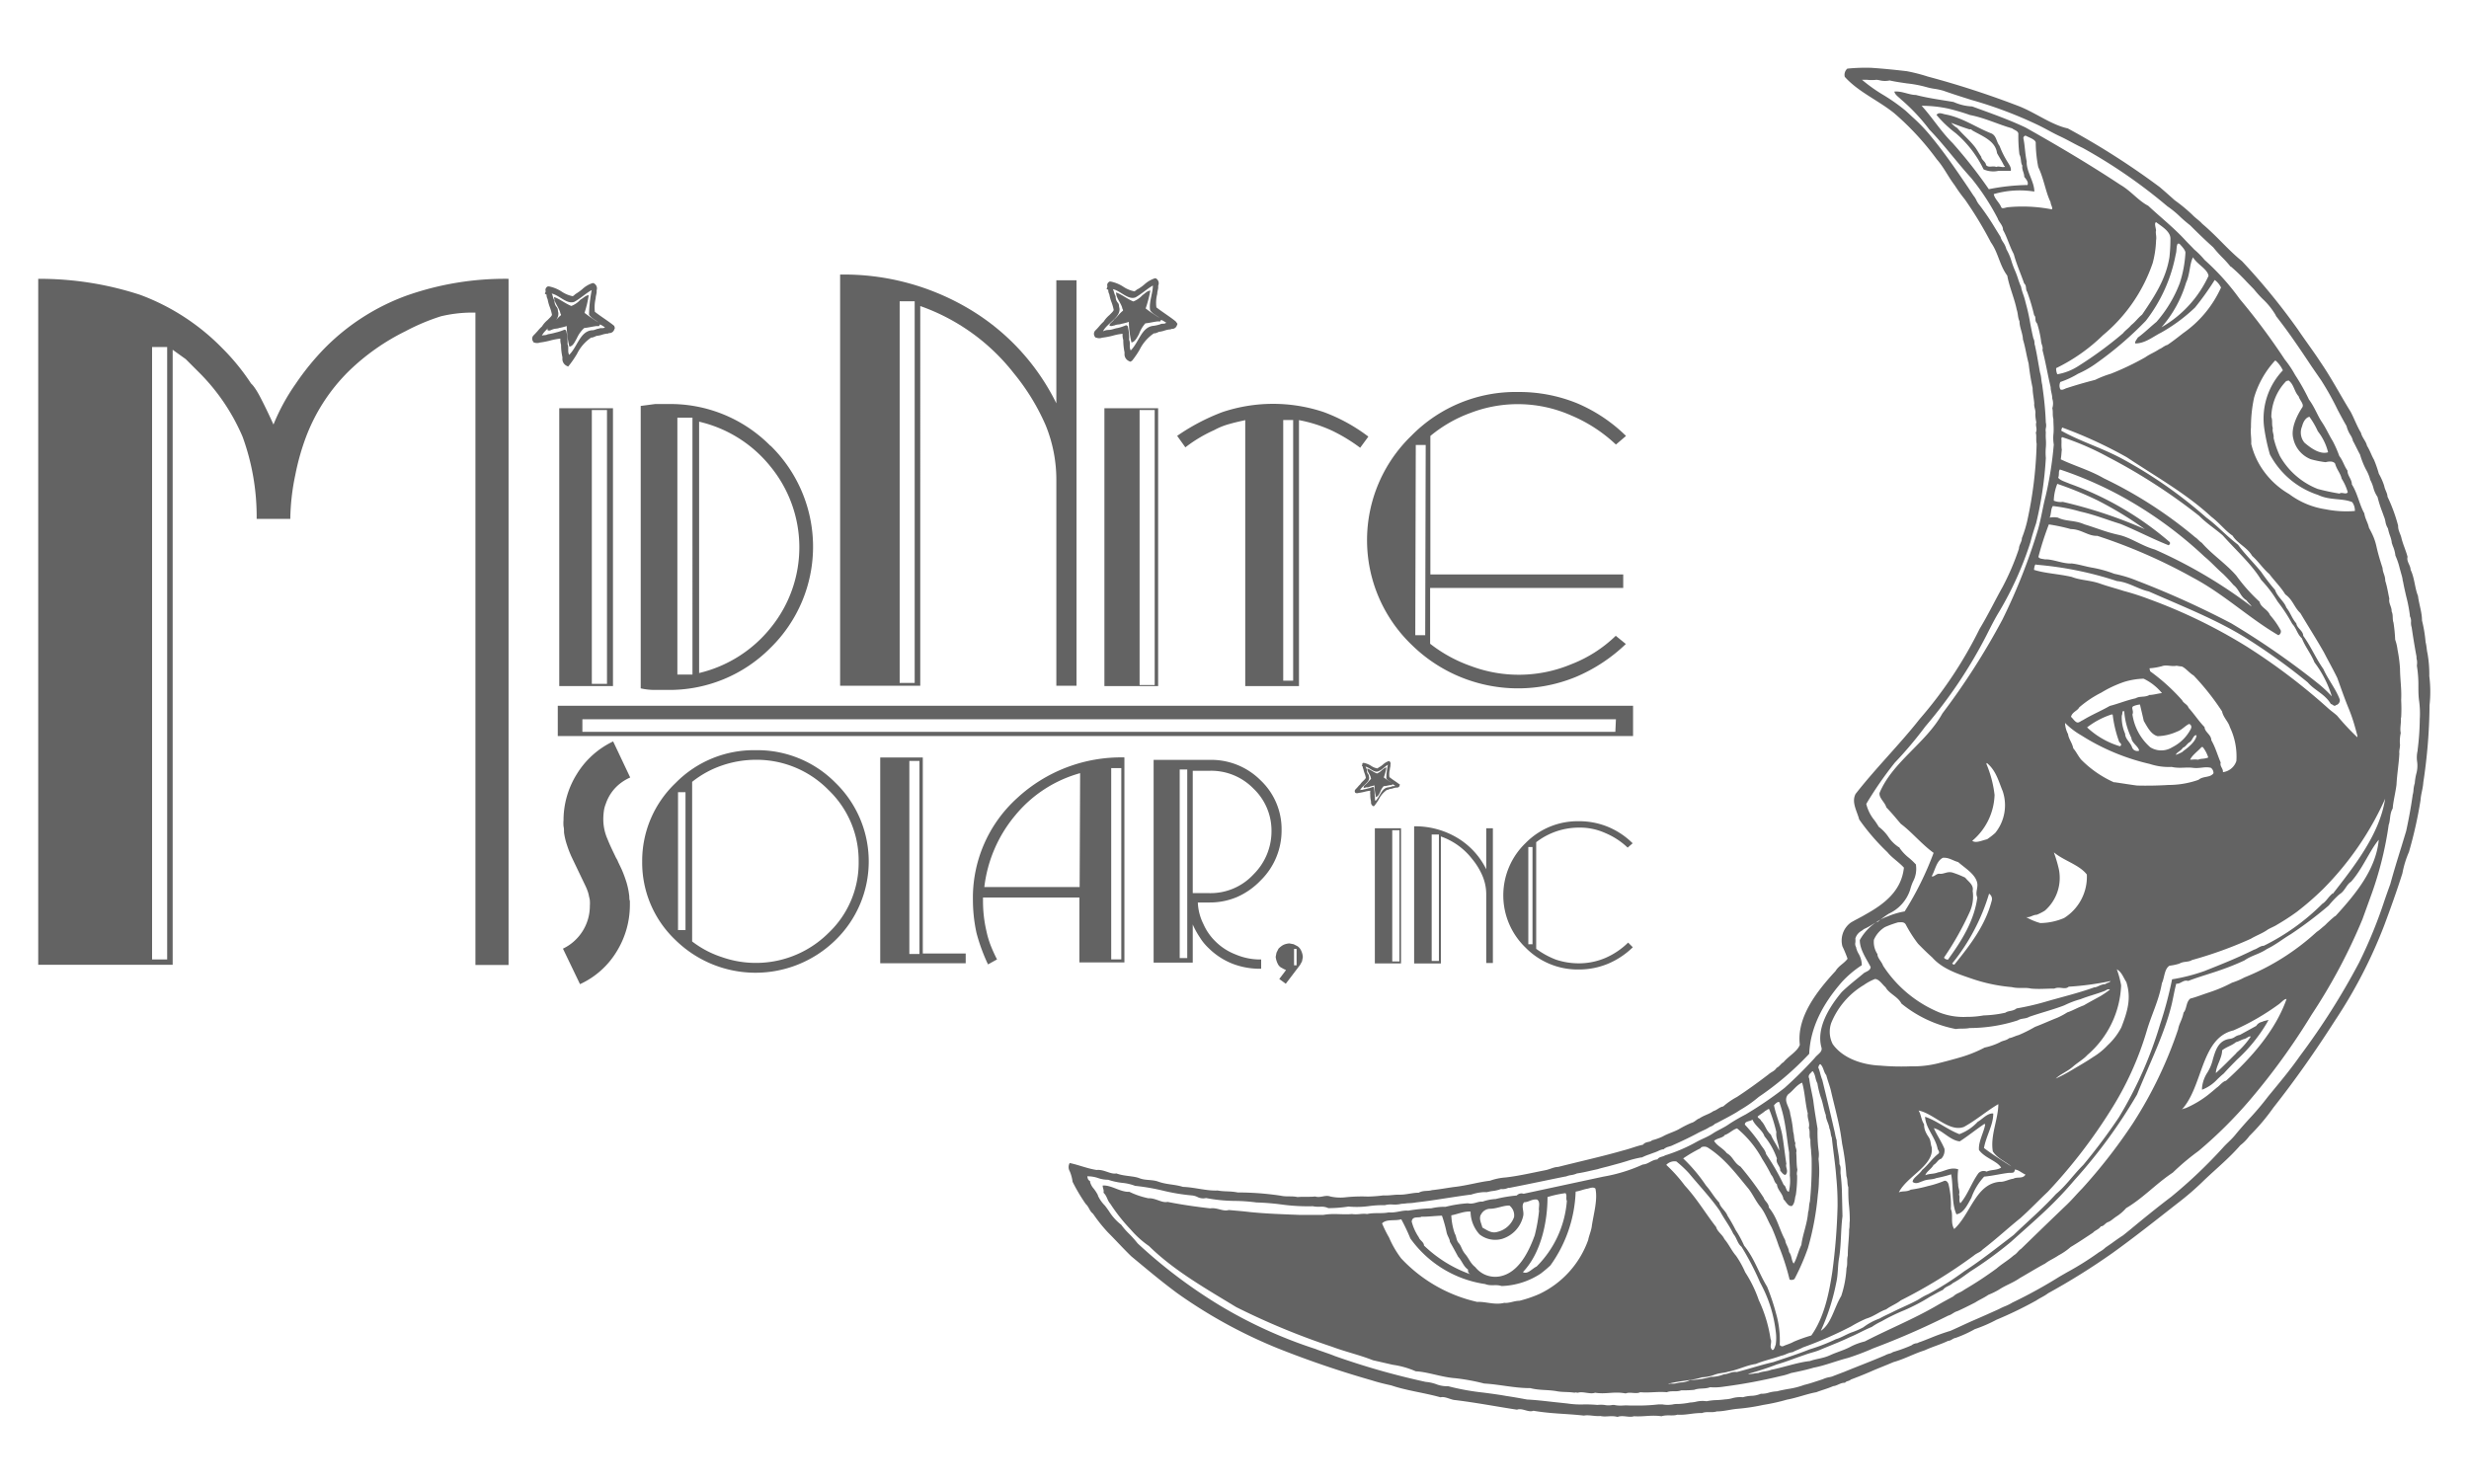 <?xml version="1.0" encoding="UTF-8"?> <svg xmlns="http://www.w3.org/2000/svg" viewBox="0 0 301 181"> <defs> <style>.cls-1{fill:none;stroke:#ce1b22;stroke-miterlimit:10;stroke-opacity:0;}.cls-2,.cls-3{fill:#636363;}.cls-3{fill-rule:evenodd;}</style> </defs> <title>Asset 23</title> <g id="Layer_2" data-name="Layer 2"> <g id="Layer_1-2" data-name="Layer 1"> <rect class="cls-1" x="0.5" y="0.5" width="300" height="180"></rect> </g> <g id="Layer_2-2" data-name="Layer 2"> <rect class="cls-1" x="0.5" y="0.5" width="300" height="180"></rect> <path class="cls-2" d="M73.86,98a3.68,3.68,0,0,0-.24.89,7.59,7.59,0,0,0-.07,1,6,6,0,0,0,.51,2.43c.31.78.68,1.53,1.06,2.32a2,2,0,0,1,.24.48c.07.13.13.27.2.41s.14.3.21.44a15.57,15.57,0,0,1,.61,1.64,9.41,9.41,0,0,1,.34,1.71c0,.17,0,.37.07.54v.58a10.8,10.8,0,0,1-1.6,5.57,10.17,10.17,0,0,1-4.48,4l-2.08-4.33a5.77,5.77,0,0,0,3.28-5.23,4.16,4.16,0,0,0,0-.61c0-.17-.07-.38-.11-.58a3.58,3.58,0,0,0-.17-.62,6,6,0,0,0-.24-.58l-1.7-3.55a13.22,13.22,0,0,1-.58-1.5,8.14,8.14,0,0,1-.35-1.5c0-.24,0-.51-.06-.75a4.71,4.71,0,0,1,0-.75,10.63,10.63,0,0,1,1.61-5.6,10.41,10.41,0,0,1,4.44-4l2.08,4.4A5.56,5.56,0,0,0,75,96.09,5.29,5.29,0,0,0,73.86,98Z"></path> <path class="cls-3" d="M68,86.06v3.69H199.09V86.06Zm128.93,3.18H71V87.71h126Z"></path> <path class="cls-2" d="M74.88,39.74c-.37-.31-.79-.6-1.24-.91s-.76-.53-1.12-.81a4.71,4.71,0,0,1,.1-1.64c0-.24.09-.49.12-.74v-.07l0,0a.74.74,0,0,1,0-.18.7.7,0,0,0-.27-.8l-.1-.07-.12,0a3.26,3.26,0,0,0-1.27.75,6.71,6.71,0,0,1-.73.53A1.1,1.1,0,0,0,70,36l-.17.12a3.7,3.7,0,0,1-1.34-.55,4.4,4.4,0,0,0-1.58-.65l-.12,0-.1.06a.46.46,0,0,0-.17.51s0,.07,0,.08l-.1.24.21.13a.36.36,0,0,1,0,.11,1.21,1.21,0,0,0,.13.43,5.38,5.38,0,0,0,.28,1,5.33,5.33,0,0,1,.25.89c0,.13-.22.34-.38.5l-.16.16a3.19,3.19,0,0,0-.68.78,4.51,4.51,0,0,0-.52.55c-.15.16-.3.34-.5.53a.58.58,0,0,0,0,.82l0,.06.08,0a1,1,0,0,0,.69,0,9.8,9.8,0,0,0,1.31-.26,8.41,8.41,0,0,1,1.18-.22,1,1,0,0,1,0,.18,2,2,0,0,0,.09.57,6.86,6.86,0,0,0,.16,1.49v0a1.2,1.2,0,0,1,0,.23.94.94,0,0,0,.48.83l.22.11.16-.19a12.82,12.82,0,0,0,.92-1.35,5.1,5.1,0,0,1,1.74-2l.13,0a3.25,3.25,0,0,0,.5-.2,3.11,3.11,0,0,0,.71-.15,3,3,0,0,1,.6-.13h.11l.07-.06h.07a.63.63,0,0,0,.61-.42l.08-.2ZM73,40.08c-.26,0-.54.21-.81.19-1.48.12-1.78,2-2.8,3-.24-.43,0-.9-.2-1.28a5.67,5.67,0,0,0-.14-1.56c0-.12-.13-.25-.26-.22a6.16,6.16,0,0,1-1,.33,8.82,8.82,0,0,1-1,.22c-.27.16-.5.07-.73.17.48-1,2.19-1.7,2-2.84-.08-.22,0-.41-.19-.64s-.28-.48-.27-.79c-.19-.28-.18-.6-.34-.86.91.18,1.87,1.37,2.77,1,.74-.41,1.43-1.06,2.11-1.43a16.88,16.88,0,0,0-.33,3c.27.44.76.62,1.13.94-.56-.36-1.17-.76-1.68-1.16A12.59,12.59,0,0,0,71.77,36c-.36,0-.68.38-1,.53a2.85,2.85,0,0,1-1.12.78c-.74-.29-1.43-.87-2.1-1.09,0,.72.64,1.3.77,2,.07.11.12.21,0,.27-.4.33-.63.72-1,1-.17.28-.61.49-.58.75.22.16.43,0,.58-.05.34-.15.58-.08.86-.2a6.7,6.7,0,0,0,.91-.23,11.33,11.33,0,0,0,.32,2.5c.45,0,.71-.67.91-1A3.82,3.82,0,0,1,71.22,40c.56-.06,1-.18,1.51-.24.13,0,.27,0,.3,0a.22.22,0,0,0,.06-.18c.22,0,.44.22.66.32C73.58,40.11,73.23,39.93,73,40.08Z"></path> <path class="cls-2" d="M143.34,39.2c-.37-.31-.8-.6-1.24-.91s-.77-.53-1.12-.81a4.21,4.21,0,0,1,.1-1.63c0-.25.09-.5.12-.75V35s0-.11,0-.17A.69.69,0,0,0,141,34l-.1-.06-.12,0a3.53,3.53,0,0,0-1.28.76,5.67,5.67,0,0,1-.72.52,1.1,1.1,0,0,0-.3.19l-.17.12a3.7,3.7,0,0,1-1.34-.55,4.4,4.4,0,0,0-1.58-.65l-.12,0-.1.07a.45.45,0,0,0-.17.5s0,.07,0,.08l-.1.25.21.12a.43.43,0,0,1,0,.11,1.16,1.16,0,0,0,.13.43,5.38,5.38,0,0,0,.28,1,5.61,5.61,0,0,1,.25.89c0,.13-.22.34-.38.5l-.16.16a3.39,3.39,0,0,0-.68.78,5.49,5.49,0,0,0-.53.55,5.68,5.68,0,0,1-.49.53.59.59,0,0,0,0,.82l.06.06.08,0a1,1,0,0,0,.69,0,9.83,9.83,0,0,0,1.31-.25,7.22,7.22,0,0,1,1.18-.23,1.09,1.09,0,0,1,0,.18,2,2,0,0,0,.09.57,7.53,7.53,0,0,0,.15,1.49l0,0a1.37,1.37,0,0,1,0,.23.92.92,0,0,0,.48.83l.22.11L138,44a10.75,10.75,0,0,0,.93-1.35,5.17,5.17,0,0,1,1.74-2l.13,0a3.15,3.15,0,0,0,.5-.19,3.06,3.06,0,0,0,.7-.16,3.11,3.11,0,0,1,.6-.13h.12l.06-.06h.08a.62.62,0,0,0,.61-.41l.08-.21Zm-1.88.34a4.64,4.64,0,0,1-.82.19c-1.47.12-1.78,2-2.79,3-.24-.43,0-.9-.2-1.28a5.71,5.71,0,0,0-.14-1.56c0-.12-.13-.25-.26-.22a5.57,5.57,0,0,1-1,.33c-.38.05-.69.22-1.05.23s-.49.06-.73.17c.49-1,2.2-1.71,2-2.85-.08-.22,0-.41-.19-.63s-.28-.49-.27-.8c-.19-.28-.18-.59-.34-.86.91.18,1.87,1.37,2.77,1,.74-.42,1.43-1.06,2.11-1.44,0,.94-.49,2-.34,3,.27.44.76.62,1.14.94-.56-.36-1.18-.75-1.68-1.15a15.19,15.19,0,0,0,.57-2.17c-.37,0-.68.38-.95.54a3,3,0,0,1-1.12.78c-.75-.3-1.43-.87-2.11-1.1,0,.73.65,1.3.78,2,.07.11.12.21,0,.28-.4.32-.63.71-1,1-.16.29-.6.49-.58.75.22.16.44,0,.59,0,.34-.16.58-.09.86-.2a7.07,7.07,0,0,0,.91-.24,11.5,11.5,0,0,0,.32,2.51c.45-.06.71-.68.91-1a4,4,0,0,1,.78-1.33c.56-.06,1-.18,1.51-.24.14,0,.27,0,.31,0a.2.2,0,0,0,.06-.17c.22,0,.44.22.66.31C142,39.57,141.69,39.4,141.46,39.54Z"></path> <path class="cls-2" d="M170.71,95.72c-.21-.17-.44-.33-.69-.5s-.43-.3-.63-.46a2.31,2.31,0,0,1,.05-.93c0-.14.05-.28.07-.42v-.06a.44.44,0,0,1,0-.1.39.39,0,0,0-.14-.44l0,0h-.07a2,2,0,0,0-.7.42,2.82,2.82,0,0,1-.4.29,1.08,1.08,0,0,0-.18.11.3.3,0,0,1-.1.07,1.88,1.88,0,0,1-.76-.31,2.64,2.64,0,0,0-.88-.36h-.06l-.05,0a.23.23,0,0,0-.09.26.2.2,0,0,0,0,0l-.06.12.12.07s0,0,0,.07a.59.59,0,0,0,.07.24,3.82,3.82,0,0,0,.16.54,3.12,3.12,0,0,1,.14.5c0,.07-.12.2-.22.3a.76.76,0,0,0-.09.09,2.1,2.1,0,0,0-.38.43,2.81,2.81,0,0,0-.29.31l-.28.3a.3.3,0,0,0,0,.43l0,0,0,0a.55.55,0,0,0,.38,0,6.77,6.77,0,0,0,.73-.14,4.39,4.39,0,0,1,.69-.13s0,.08,0,.12a.93.93,0,0,0,0,.32,3.27,3.27,0,0,0,.09.86.59.59,0,0,1,0,.13.52.52,0,0,0,.26.45l.11,0,.08-.09a6.59,6.59,0,0,0,.51-.75,3,3,0,0,1,1-1.15l.09,0,.27-.11a1.42,1.42,0,0,0,.4-.08,1.65,1.65,0,0,1,.34-.08h.05l0,0h.05a.34.34,0,0,0,.33-.22l0-.11Zm-1,.18a2.21,2.21,0,0,1-.46.11c-.82.07-1,1.13-1.56,1.66-.14-.24,0-.5-.11-.71a3.61,3.61,0,0,0-.08-.88c0-.07-.07-.14-.15-.12a3,3,0,0,1-.56.18,4.35,4.35,0,0,1-.58.13c-.15.09-.28,0-.41.09.27-.56,1.23-1,1.11-1.59-.05-.12,0-.23-.11-.36s-.15-.27-.15-.44-.1-.33-.19-.49c.51.11,1.05.78,1.56.58s.8-.59,1.18-.8a8.19,8.19,0,0,0-.19,1.66c.15.25.42.35.63.53-.31-.2-.65-.43-.94-.65a6.81,6.81,0,0,0,.32-1.21c-.2,0-.38.21-.53.3a1.65,1.65,0,0,1-.63.43c-.41-.16-.8-.48-1.18-.61,0,.41.37.73.44,1.14,0,.07.06.12,0,.16-.22.18-.35.4-.55.58s-.34.27-.33.42.25,0,.33,0,.32,0,.48-.11a4.71,4.71,0,0,0,.51-.13,7.05,7.05,0,0,0,.18,1.4c.26,0,.4-.37.51-.56a2.07,2.07,0,0,1,.44-.75c.32,0,.57-.1.85-.13.07,0,.15,0,.17,0a.1.1,0,0,0,0-.1c.13,0,.25.12.37.18C170,95.92,169.8,95.82,169.67,95.9Z"></path> <path class="cls-2" d="M49.5,36.07a27,27,0,0,0-9.9,6.37,31.29,31.29,0,0,0-3.53,4.33,24.85,24.85,0,0,0-2.73,5c-.45-1-1-2.16-1.59-3.3s-1-1.59-1.14-1.7a26.63,26.63,0,0,0-3.53-4.33,27.22,27.22,0,0,0-10-6.49A39.47,39.47,0,0,0,4.66,34v83.65H21.05v-75l1.59,1.14,1.48,1.48a24.83,24.83,0,0,1,5.46,8,28.49,28.49,0,0,1,1.71,10h4.1A27.65,27.65,0,0,1,36,57.92a29,29,0,0,1,1.36-4.78,22.39,22.39,0,0,1,5.13-7.85,27,27,0,0,1,6.94-4.9,25.81,25.81,0,0,1,4.32-1.82,16.53,16.53,0,0,1,4.21-.45v79.55H62V34A36,36,0,0,0,49.5,36.07ZM20.38,117H18.54V42.32h1.84Z"></path> <path class="cls-2" d="M68.18,49.78V83.66h6.55V49.78ZM74,83.39H72.15V50H74Z"></path> <path class="cls-2" d="M93.93,54.37a17.14,17.14,0,0,0-12.54-5.1H79.85l-1.74.23V83.94a7.6,7.6,0,0,0,1.74.19h1.54A17.33,17.33,0,0,0,93.93,79a17.24,17.24,0,0,0,0-24.66ZM84.42,82.26H82.58V50.93h1.84Zm.81-.19V51.42a15.68,15.68,0,0,1,8.7,5.47A15.54,15.54,0,0,1,94,76.5,15.87,15.87,0,0,1,85.23,82.07Z"></path> <path class="cls-2" d="M128.78,34.18v15a27.48,27.48,0,0,0-10.45-11.4,29.85,29.85,0,0,0-15.91-4.3V83.62h9.77V37.32a25,25,0,0,1,11.4,8.19,26.71,26.71,0,0,1,3.89,6.35,17.59,17.59,0,0,1,1.3,6.83V83.62h2.46V34.18Zm-17.27,49.1h-1.83V36.74h1.83Z"></path> <path class="cls-2" d="M134.64,49.78V83.66h6.55V49.78Zm6.13,33.75h-1.84V50h1.84Z"></path> <path class="cls-2" d="M161.38,50.25a19.47,19.47,0,0,0-12.35,0,25.34,25.34,0,0,0-5.52,2.9l1,1.4a17.14,17.14,0,0,1,3.51-2.1,8.41,8.41,0,0,1,1.87-.75c.65-.19,1.31-.33,1.92-.47V83.66h6.55V51.23a17.19,17.19,0,0,1,4,1.27,20.62,20.62,0,0,1,3.46,2.1l1-1.36A21.07,21.07,0,0,0,161.38,50.25ZM157.65,83h-1.21V51.22h1.21Z"></path> <path class="cls-2" d="M191.55,81a16.59,16.59,0,0,1-12.2.23,17.4,17.4,0,0,1-5-2.73V71.69h23.54V70.05H174.38V53.16a16.46,16.46,0,0,1,4.92-2.82,16.09,16.09,0,0,1,12.25.32A18.23,18.23,0,0,1,197,54.21l1.23-1.05a19.14,19.14,0,0,0-6-4,18.69,18.69,0,0,0-7.15-1.36,17.79,17.79,0,0,0-13,5.32,17.69,17.69,0,0,0,0,25.49,18.49,18.49,0,0,0,20.07,3.92,20.06,20.06,0,0,0,6.06-4l-1.23-1A16.15,16.15,0,0,1,191.55,81Zm-17.8-3.54h-1.21l.06-23.2h1.21Z"></path> <path class="cls-2" d="M148.21,114.83a6.74,6.74,0,0,1-1.5-2.15,6.45,6.45,0,0,1-.68-2.63h1.43a8.46,8.46,0,0,0,3.38-.68,9,9,0,0,0,2.84-2,8.52,8.52,0,0,0,2.56-6.14,8.2,8.2,0,0,0-2.56-6.08,8.5,8.5,0,0,0-6.18-2.49h-6.86v24.72h4.77v-4.65a10,10,0,0,0,.86,1.57,6.31,6.31,0,0,0,1.06,1.3,8.65,8.65,0,0,0,2.83,1.88,9.26,9.26,0,0,0,3.59.65V117a7.64,7.64,0,0,1-3.11-.61A7.07,7.07,0,0,1,148.21,114.83Zm-3.47,2h-.92v-23h.92Zm.67-22.84h2.09a7.18,7.18,0,0,1,5.29,2.15,7.07,7.07,0,0,1,2.22,5.19,7.39,7.39,0,0,1-2.19,5.29,7.12,7.12,0,0,1-5.36,2.29h-2.05Z"></path> <path class="cls-2" d="M92.12,91.48a13.37,13.37,0,0,0-9.76,4,13.11,13.11,0,0,0-4.07,9.6,13,13,0,0,0,4.07,9.56,13.93,13.93,0,0,0,19.49,0,13.37,13.37,0,0,0,0-19.19A13.36,13.36,0,0,0,92.12,91.48Zm-8.55,21.94h-.91V96.6h.91Zm17.43.35a12.54,12.54,0,0,1-13,2.94,12,12,0,0,1-3.62-1.91V95.34a12,12,0,0,1,3.65-2,12.78,12.78,0,0,1,4.13-.69A12.26,12.26,0,0,1,101,96.33a11.91,11.91,0,0,1,3.68,8.74A11.76,11.76,0,0,1,101,113.77Z"></path> <path class="cls-2" d="M124,97.32a16.39,16.39,0,0,0-5.39,12.46,19,19,0,0,0,.44,4,22.44,22.44,0,0,0,1.4,3.82l1.1-.61a18.12,18.12,0,0,1-.79-1.74,11.72,11.72,0,0,1-.51-1.74,16.18,16.18,0,0,1-.41-3.69v-.21l0-.17h11.75v7.92h5.49v-25A18.66,18.66,0,0,0,124,97.32Zm7.62,10.85H120a16.64,16.64,0,0,1,3.79-8.77,15.63,15.63,0,0,1,7.89-5.12Zm5.08,8.82h-1.23V93.66h1.23Z"></path> <path class="cls-2" d="M112.5,116.27V92.37h-5.19v25.09h10.42v-1.19Zm-.41.06h-1.23V92.79h1.23Z"></path> <path class="cls-2" d="M167.61,101v16.48h3.19V101Zm3,16.24h-.88v-16h.88Z"></path> <path class="cls-2" d="M181.19,101v5a9.2,9.2,0,0,0-3.49-3.81,10,10,0,0,0-5.3-1.43v16.73h3.26V102a8.29,8.29,0,0,1,3.8,2.73,8.43,8.43,0,0,1,1.29,2.12,5.78,5.78,0,0,1,.44,2.27v8.31H182V101Zm-5.77,16.18h-.88V101.76h.88Z"></path> <path class="cls-2" d="M195.72,116.81a8.24,8.24,0,0,1-3.25.66,8.85,8.85,0,0,1-2.78-.45,10.14,10.14,0,0,1-2.41-1.32v-13a8.52,8.52,0,0,1,5.19-1.78,7.49,7.49,0,0,1,3.23.66,9,9,0,0,1,2.73,1.78l.61-.53a9.39,9.39,0,0,0-3-2,9.27,9.27,0,0,0-3.57-.69,8.89,8.89,0,0,0-6.49,2.67,8.84,8.84,0,0,0,0,12.74,8.89,8.89,0,0,0,6.49,2.67,9.23,9.23,0,0,0,3.59-.71,9.79,9.79,0,0,0,3-2l-.57-.57A9.18,9.18,0,0,1,195.72,116.81Zm-8.89-1.67h-.51V103.29h.51Z"></path> <path class="cls-2" d="M158.66,116a1.34,1.34,0,0,0-.48-.62l-.47-.24-.52-.1a2.2,2.2,0,0,0-.71.17,2.38,2.38,0,0,0-.62.48l-.24.48-.1.51a2.5,2.5,0,0,0,.24.82,1.09,1.09,0,0,0,.41.48l.31.17.3.14-.82,1.09.79.58,1.74-2.29.24-.44.1-.51A2,2,0,0,0,158.66,116Zm-.9,1.71h0v-2h.31v2Z"></path> <path class="cls-3" d="M296.16,82.45a14.74,14.74,0,0,0-.22-2.78c-.1-.41-.1-.88-.23-1.36a16.82,16.82,0,0,0-.44-2.65c0-1-.37-2-.49-3-.38-.9-.42-2.22-.9-3.18,0-.55-.52-1-.37-1.58-.22-.81-.5-1.38-.72-2.18-.12-.62-.45-1-.43-1.62a20,20,0,0,0-1.3-3.54c0-.42-.3-.79-.4-1.32a7.51,7.51,0,0,0-.65-1.47,14.42,14.42,0,0,0-.59-1.7c-.34-.6-.47-1.09-.86-1.72-.1-.53-.61-1-.73-1.58-.46-.74-.8-1.69-1.26-2.56-1.24-2-2.27-4-3.69-6.08-.84-1.29-1.85-2.63-2.74-3.95a79.17,79.17,0,0,0-6.82-8.34c-1.74-1.41-3-3-4.83-4.54-.38-.43-.79-.66-1.22-1.11a20.06,20.06,0,0,0-2.16-1.78c-.63-.57-1.12-1-1.78-1.57a91.63,91.63,0,0,0-11.24-7.18c-2-.44-3.85-1.86-5.88-2.68A110.33,110.33,0,0,0,235,9.33a20.68,20.68,0,0,0-2.55-.65c-1.37-.16-2.83-.31-4.31-.41a22.13,22.13,0,0,0-2.93.1,1,1,0,0,0-.31,1c1.63,1.82,4,2.82,6,4.41a33.5,33.5,0,0,1,5.22,5.65c.88,1,1.35,2.07,2.17,3.15a19.43,19.43,0,0,0,1.26,1.75,46.73,46.73,0,0,1,3.16,5.22c.91,1.27,1.05,2.79,2,4.06.24,1.36.87,2.75,1.15,4.14.16.43.13,1,.34,1.42,0,.74.39,1.45.42,2.22.31,1,.41,1.88.69,2.92.12,1,.27,2,.49,3,0,.61.14,1.17.2,1.89-.06.44.21.8.13,1.3a5.72,5.72,0,0,0,.12,1c-.14.46.16.77-.06,1.26.11.4,0,.87.1,1.35a49,49,0,0,1-1.17,9.51,14.7,14.7,0,0,1-.63,2c0,.47-.35.82-.36,1.29a30.7,30.7,0,0,1-2,4.68c-.9,1.6-1.72,3.32-2.79,5.09a51.45,51.45,0,0,1-7.31,11c-2.41,3.07-5.37,6-7.81,9.13-.53,1,.16,2.07.44,3.12a26.5,26.5,0,0,0,3.45,4c.48.62,1.39,1.2,2,1.87-.3,2.84-2.39,4.44-4.7,5.72-.57.35-1.24.65-1.8,1a2.71,2.71,0,0,0-1,2.87,15.26,15.26,0,0,1,.63,1.52c-.42.58-1.06.83-1.46,1.49-2.22,2.41-4.77,5.6-4.36,9-.27.8-1.39,1.39-2,2.14-.28.11-.45.5-.84.68-.24.41-.62.47-1,.81-1.18.9-2.43,1.82-3.82,2.73a9,9,0,0,0-1.68,1.16c-.47.08-.76.45-1.18.56-.59.41-1.14.5-1.74.91-.33.09-.54.44-1,.55a13.52,13.52,0,0,0-1.51.77c-.62.33-1.28.5-2,.9a7.44,7.44,0,0,1-1.25.44c-.24.28-.77.11-1.1.54-.79.16-1.46.46-2.46.71-2.46.71-5.21,1.32-7.9,2-.52,0-1,.31-1.66.42-1.51.3-3.21.69-4.72.86a7.24,7.24,0,0,0-1.92.4c-1.2.13-2.64.54-4.09.73-.9.1-1.86.3-3,.42-.44.15-1.05,0-1.59.31-.81,0-1.56.27-2.45.24-.62,0-1.2.13-1.88.09a17,17,0,0,1-1.9.14,18.78,18.78,0,0,0-2.8.1,5.59,5.59,0,0,1-1.75-.11c-.64-.23-1.18.21-1.85,0-.68.08-1.38,0-2.14.07-.75-.16-1.28,0-2.08-.17a35,35,0,0,0-5.22-.39c-.94-.19-1.57-.08-2.45-.24-1.31.07-2.84-.4-4.22-.44-1.06-.33-2-.26-3.1-.67-.77-.24-1.48-.1-2.22-.39s-1.83-.22-2.8-.58c-.72.14-1.51-.52-2.41-.42-1.15-.18-2.15-.61-3.28-.85a1,1,0,0,0,0,1,4.73,4.73,0,0,1,.35,1.29,22.25,22.25,0,0,0,1.6,2.7c.41.37.46.87.89,1.19a19.36,19.36,0,0,0,1.8,2.26c1,1,1.84,1.94,2.86,2.93,1.87,1.55,3.58,3,5.62,4.51a60.08,60.08,0,0,0,12.16,6.68,119,119,0,0,0,11.51,3.93c.82.26,1.43.41,2.42.63,1.8.62,4,.89,6,1.45.5-.13,1.12.23,1.63.32,2.56.3,5.26.82,7.69,1.19.64-.25,1.39.38,2,.13,2.22.38,4.06.35,6.16.59.63-.12,1.26.11,2,.05.75.16,1.25-.1,2.1.11.64-.25,1.4.12,2-.08,1.22.08,2.08-.18,3.36,0,.69-.22,1.38,0,1.94-.19,1.08.07,1.88-.22,3-.2.56-.23,1.16,0,1.8-.2.87,0,1.7-.26,2.65-.33a24.07,24.07,0,0,0,3-.46,24.32,24.32,0,0,0,2.92-.65c1.18-.21,2.46-.71,3.56-.9.64-.25,1.38-.44,2.05-.74.52-.05.9-.44,1.44-.41.23-.27.44-.15.73-.4.72-.27,1.64-.63,2.48-1s1.75-.71,2.7-1.12c1.35-.38,2.43-1,3.81-1.44,1-.46,1.89-.69,2.87-1.16.35,0,.54-.3.92-.36a14.75,14.75,0,0,0,2.32-1.06,17.58,17.58,0,0,0,2.65-1.15,47.88,47.88,0,0,0,4.85-2.35c.48-.33.93-.49,1.44-.88a83.15,83.15,0,0,0,7.87-4.92c2.59-1.86,5.29-4,7.84-6a34.57,34.57,0,0,0,3.37-2.92c1.48-1.4,3-2.65,4.35-4.2a5.5,5.5,0,0,0,1.11-1.14,25.45,25.45,0,0,0,2.92-3.45c2.64-3.34,5.1-6.85,7.5-10.6a59.46,59.46,0,0,0,6-11.59c.8-2.14,1.53-4.18,2.23-6.38a12,12,0,0,1,.8-2.61,51.85,51.85,0,0,0,1.41-6.3c.05-.78.29-1.4.34-2.19a65.66,65.66,0,0,0,.76-9.4A15.23,15.23,0,0,0,296.16,82.45ZM295,87.66a31.8,31.8,0,0,1-.26,3.75l0,.11a3.64,3.64,0,0,0-.07,1.32,3.62,3.62,0,0,1-.1,1.53,6.67,6.67,0,0,0-.18,1.13,3.81,3.81,0,0,0-.16.89,2.7,2.7,0,0,1-.11.59l0,.07c-.2,1.39-.44,2.72-.78,4.29l-.58,1.91c-.47,1.51-.95,3.07-1.35,4.54-.23.64-.46,1.28-.68,1.92a57.56,57.56,0,0,1-3.13,7.67,85.93,85.93,0,0,1-7.22,11.4c-1,1.43-2.06,2.73-3.11,4l-.74.9a35.17,35.17,0,0,1-2.35,2.78c-.56.62-1.13,1.26-1.66,1.91s-1,1-1.49,1.55a58.86,58.86,0,0,1-6.31,6c-1.74,1.32-3.42,2.69-5,4l-.89.72c-.48.31-.92.62-1.34.93l-.81.56,0,0a3.43,3.43,0,0,1-.6.46,3.28,3.28,0,0,0-.37.24,36.51,36.51,0,0,1-3.74,2.33l-.9.52a58.93,58.93,0,0,1-5.74,3.16l0,0a5.56,5.56,0,0,1-.88.44,7.67,7.67,0,0,0-.77.36c-1,.45-2,.9-3,1.33s-1.93.89-2.89,1.31a25.58,25.58,0,0,0-2.43.87c-.44.17-.89.36-1.35.52l-.06,0,0,0a.52.52,0,0,1-.32.13,1.16,1.16,0,0,0-.59.25,18.19,18.19,0,0,1-2.26.82h0l0,0a1.43,1.43,0,0,1-.46.2,2.42,2.42,0,0,0-.53.21c-1.56.67-3.28,1.32-4.94,2l-1.26.48,0,0a2.18,2.18,0,0,1-.61.18,3.11,3.11,0,0,0-.75.24l-.73.24c-.49.16-1,.33-1.55.46l0,0a9.74,9.74,0,0,1-2,.5c-.46.09-.89.16-1.3.28a4.37,4.37,0,0,0-1,.16,3,3,0,0,1-.85.14h-.07l-.07,0a3.16,3.16,0,0,1-1.18.25,4.63,4.63,0,0,0-1,.17,3.71,3.71,0,0,0-1.37.14,3.69,3.69,0,0,1-.79.12h0c-.35.05-.68.07-1,.09a6.86,6.86,0,0,0-1.27.14,3.37,3.37,0,0,0-1.33.07,4.24,4.24,0,0,1-.58.08h-.07a9.14,9.14,0,0,1-1.38.18c-.25,0-.51,0-.76.06h0a3.65,3.65,0,0,1-1.24,0l-.48,0h-.06a22.19,22.19,0,0,1-3.07.13h-.45a6.34,6.34,0,0,0-.76,0,3.71,3.71,0,0,1-1.1-.07l-.09,0-.09,0a2.38,2.38,0,0,1-1,0,4,4,0,0,0-.85,0,16.19,16.19,0,0,0-1.68-.06,10.81,10.81,0,0,1-2-.12l-1.78-.19c-1.07-.12-2.09-.24-3.11-.29-.86-.16-1.76-.32-2.52-.43-.93-.17-1.87-.29-2.77-.41a29.6,29.6,0,0,1-4.32-.78l-.06,0h-.06a3.69,3.69,0,0,1-1.38-.26,5.09,5.09,0,0,0-1.25-.27,90.81,90.81,0,0,1-11.1-3.16c-.45-.19-.86-.32-1.25-.46s-.69-.23-1.07-.39a56.35,56.35,0,0,1-11.81-5.39,61.88,61.88,0,0,1-9.89-7.49,12.74,12.74,0,0,0-1-1.13,8.39,8.39,0,0,1-1-1.14l0,0,0,0a6.34,6.34,0,0,1-1.5-1.67c-.17-.24-.32-.46-.5-.68l0,0a4.22,4.22,0,0,1-.84-1.2l0-.06a5,5,0,0,0-.5-.78,2.09,2.09,0,0,1-.45-.8l0-.11-.1-.08c-.16-.12-.19-.24-.24-.48v-.05a3.86,3.86,0,0,1,1.33.22,3.63,3.63,0,0,0,1.2.2,8.4,8.4,0,0,0,1.73.38,5.9,5.9,0,0,1,1.58.37l.05,0h0a26.51,26.51,0,0,1,3.26.56,24.14,24.14,0,0,0,3.68.61,2.12,2.12,0,0,1,.57.17,1.51,1.51,0,0,0,1.07.14,19.24,19.24,0,0,0,3.52.35,21.57,21.57,0,0,1,2.63.19h0a29.87,29.87,0,0,1,3,.24,23.74,23.74,0,0,0,3.86.22,3.69,3.69,0,0,0,.9.06,2,2,0,0,1,1,.17l.09,0h.09a15.92,15.92,0,0,0,2.27-.19,11.16,11.16,0,0,0,2.53-.06,12.33,12.33,0,0,1,1.8-.11h.06l.05,0a2.88,2.88,0,0,1,.93-.08,3.52,3.52,0,0,0,1.11-.09c.28,0,.54-.05.79-.07a6.2,6.2,0,0,0,1-.1c1.19-.13,2.5-.33,3.77-.53,1-.15,1.94-.3,2.82-.41l.08,0a5.86,5.86,0,0,1,1.53-.31l.37,0,.06,0a5.4,5.4,0,0,1,.7-.14,4,4,0,0,0,1-.24,1.58,1.58,0,0,0,.75-.09.86.86,0,0,1,.25-.06h.08c2.47-.48,4.88-1,6.79-1.38h.06a2.38,2.38,0,0,1,.58-.16,2.64,2.64,0,0,0,.75-.21c.64-.09,1.23-.23,1.75-.35l.77-.17h0c.38-.12.8-.22,1.2-.32l1.21-.33c.39-.1.77-.22,1.14-.33a13.41,13.41,0,0,1,1.76-.45l.09,0a6.4,6.4,0,0,1,.87-.36l.57-.21a4.5,4.5,0,0,0,.53-.21,2.37,2.37,0,0,1,.58-.21h.09l.07-.06a1.56,1.56,0,0,1,.55-.26l.32-.1c1.31-.58,2.45-1.13,3.38-1.64l.48-.23a5.06,5.06,0,0,0,.83-.44,1.74,1.74,0,0,0,.62-.36l.09-.07.06,0c.8-.42,1.63-.85,2.42-1.31l.55-.35a15,15,0,0,0,2.23-1.57,36.37,36.37,0,0,0,6.08-5.18l.08-.09v-.11c.16-2.93,1.47-5.77,4-8.66a12.68,12.68,0,0,1,2.25-1.92l.15-.09v-.18a2.83,2.83,0,0,0-.39-1.24,2.73,2.73,0,0,1-.29-.71l0-.06,0,0a.79.79,0,0,1-.1-.59,2.66,2.66,0,0,0,0-.49,1.58,1.58,0,0,1,.77-.94l.28-.21a7.36,7.36,0,0,0,1-.54,5.66,5.66,0,0,1,.62-.34l.07,0a11.33,11.33,0,0,1,1.35-1,4.87,4.87,0,0,0,2.59-2.91,5.78,5.78,0,0,1,.35-1,3.28,3.28,0,0,0,.36-2l0-.08-.06-.06a8.13,8.13,0,0,0-.81-.76,5.6,5.6,0,0,1-1.15-1.23l0-.06-.07,0a4.43,4.43,0,0,1-1.28-1.27,5.2,5.2,0,0,0-1.17-1.22,9,9,0,0,0-.52-.79,5,5,0,0,1-1-2A45.61,45.61,0,0,1,231,93a48,48,0,0,0,3.71-4.4,57.6,57.6,0,0,0,7.43-11.06c.51-1,1-2,1.57-2.93a41,41,0,0,0,3.82-8.48c.21-.81.42-1.5.7-2.33a44.47,44.47,0,0,0,1.18-7.92v-.06a7.32,7.32,0,0,1,0-1.24,6.23,6.23,0,0,0,0-1.07,6.78,6.78,0,0,1,0-.77V52.7a1.29,1.29,0,0,1,0-.48,1.48,1.48,0,0,0,0-.69,39.48,39.48,0,0,0-.37-4.06l-.07-.54v0a5.83,5.83,0,0,1-.11-.67,4,4,0,0,0-.16-.85c-.07-.35-.12-.7-.18-1-.12-.7-.24-1.42-.41-2.16v-.06l0,0a.86.86,0,0,1-.08-.38,1.21,1.21,0,0,0-.14-.55c-.15-.62-.26-1.2-.37-1.77a24.15,24.15,0,0,0-.58-2.61,9.05,9.05,0,0,0-.32-1.07,7.27,7.27,0,0,1-.21-.72l0-.07a9.91,9.91,0,0,1-.38-1,10.3,10.3,0,0,0-.4-1.07,10.48,10.48,0,0,1-.39-1.05,6.63,6.63,0,0,0-.64-1.51,2.62,2.62,0,0,0-.4-.86,3.22,3.22,0,0,1-.29-.55l0-.06-.62-1A31.24,31.24,0,0,0,241.32,25a2.46,2.46,0,0,1-.37-.58,2.71,2.71,0,0,0-.36-.57l-.66-1c-1.47-2.16-2.85-4.2-4.54-6.24a19.67,19.67,0,0,0-2.12-2.23c-.34-.31-.65-.61-1-.92a22.62,22.62,0,0,0-2.72-1.91A19.18,19.18,0,0,1,227,9.73c.2,0,.42,0,.63,0a4.76,4.76,0,0,0,1.13,0,2.72,2.72,0,0,1,.47.08,2.71,2.71,0,0,0,1.14,0c.75.17,1.44.26,2.11.36a14.4,14.4,0,0,1,2.34.44,7.37,7.37,0,0,0,1.09.23,8,8,0,0,1,1,.22c1.1.39,2.27.76,3.41,1.12a51.24,51.24,0,0,1,8,3c1,.47,1.86,1,2.77,1.42s1.88,1,2.84,1.45a63.63,63.63,0,0,1,10.29,7.1l0,0a11.61,11.61,0,0,1,1.47,1.19A16.4,16.4,0,0,0,267,27.47c1,1,1.83,1.8,2.82,2.69a15.71,15.71,0,0,0,1.07,1.2,14.45,14.45,0,0,1,1.05,1.16l.05,0a23.08,23.08,0,0,1,1.94,1.88l.84.86a13.76,13.76,0,0,0,1.08,1.2,8.74,8.74,0,0,1,1.6,2l0,.05c1.58,2,3,4.13,4.36,6.17L283,46.41A34.77,34.77,0,0,1,285,50c.34.64.69,1.3,1.07,1.95a3.68,3.68,0,0,0,.47,1.09,2.3,2.3,0,0,1,.29.62l0,.07c.17.29.31.58.45.86s.28.56.44.85a9.87,9.87,0,0,0,.72,1.81,5.25,5.25,0,0,1,.48,1.11c0,.09.06.18.1.27v0a4.57,4.57,0,0,1,.31.8,3.66,3.66,0,0,0,.52,1.17,14.78,14.78,0,0,0,.53,1.7c.08.21.16.42.22.61l0,0a3,3,0,0,1,.21.69,2.2,2.2,0,0,0,.31.84,5.8,5.8,0,0,0,.27.94,3.67,3.67,0,0,1,.19.74l0,.07c.05.13.09.27.14.4a4.05,4.05,0,0,1,.3,1.08v.06l0,0a8.46,8.46,0,0,1,.53,1.56c.08.27.15.55.23.82a5,5,0,0,1,.12.5c0,.14.05.27.08.41.1.57.24,1.14.36,1.68a18.47,18.47,0,0,1,.45,2.31v.07l0,.06a1.25,1.25,0,0,1,.14.71,1.84,1.84,0,0,0,.08.65l.15,1c.14.88.28,1.71.44,2.56,0,.16,0,.3.05.43a2.17,2.17,0,0,1,0,.63v.09a14.54,14.54,0,0,1,.18,2.42c0,.6,0,1.22.09,1.86S295.05,87,295,87.66ZM244.77,19.79a11.23,11.23,0,0,1-1-2c-.4-.5-.37-1.24-1-1.52-1.82-.7-3.52-1.94-5.61-2.32-.37-.07-.79-.31-1.08.06a14.15,14.15,0,0,0,2.36,2.24,13.49,13.49,0,0,1,3.38,4.4,2.9,2.9,0,0,0,1.78.19c.43,0,1,0,1.54,0C245.21,20.45,245,20.17,244.77,19.79Zm-1.4.57c-.44-.19-.93.15-1.25-.24,0-.34-.58-.67-.58-1-.3-.44-.49-.82-.76-1.18-.67-.86-1.47-1.52-2.17-2.33a3,3,0,0,1-.74-.63c.74.28,1.42.54,2.24.8.25-.06.24.07.35.13,1.25.72,2.81,1.27,3,2.76.26.49.61,1,.84,1.51a.49.49,0,0,1,.13.14C244.2,20.49,243.68,20.2,243.37,20.36ZM276,124.51l0,0-.25.1a1.11,1.11,0,0,0-.69.49l-2,1.1a1.47,1.47,0,0,0-.58.23,1.3,1.3,0,0,1-.59.24c-1.42.17-1.77,1.34-2.11,2.48a5.37,5.37,0,0,1-.66,1.62,4.11,4.11,0,0,0-.67,1.89v.22l.21-.08a5.06,5.06,0,0,0,1.67-1.2c.24-.23.49-.47.77-.69.5-.57,1.05-1.12,1.62-1.7a19.41,19.41,0,0,0,3.68-4.54l.16-.3Zm-3.34,3.89c-.84.82-1.6,1.62-2.52,2.45,0-.82.78-1.87.76-2.77.54-.44,1.17-.56,1.69-1,.41-.1.67-.3,1-.38s.6-.41.8-.29A9.56,9.56,0,0,1,272.62,128.4Zm20.07-40.89a19.76,19.76,0,0,0,0-2.15c.07-1.39-.13-2.46-.14-3.83a17.4,17.4,0,0,0-.3-2.29A5.74,5.74,0,0,0,292,78a18,18,0,0,0-.21-2.1c-.16-.44,0-.9-.23-1.36.06-.45-.39-1-.27-1.53-.17-.77-.26-1.44-.5-2.19,0-.66-.29-.92-.33-1.56-.27-.83-.53-1.67-.74-2.61s-.49-1.51-.92-2.3c-.12-.62-.47-1.09-.56-1.75-.58-1-.83-2.46-1.52-3.53,0-.64-.55-1.07-.53-1.68-.42-.58-.54-1.19-1-1.78a14.46,14.46,0,0,0-.8-1.82c-.46-.74-.81-1.56-1.33-2.33s-.87-1.8-1.57-2.74a25.76,25.76,0,0,0-1.69-3,12.42,12.42,0,0,0-1.25-1.87,79.3,79.3,0,0,0-5.5-7.39,29.39,29.39,0,0,0-4.28-4.76,10,10,0,0,0-1.26-1.27c-.43-.46-.79-.8-1.17-1.22-1.36-1.46-2.92-2.7-4.45-4.12-1.18-.6-2.12-1.82-3.37-2.54-3.81-2.52-7.64-4.78-11.58-7-2.12-1-4.21-1.73-6.51-2.57a6.19,6.19,0,0,1-2.26-.54c-1.39-.25-3-.44-4.6-.86-.84,0-1.73-.51-2.63-.41.11.41.47.61.78.92a23.22,23.22,0,0,1,3.5,3.72c1.77,1.83,3.31,3.94,5.12,5.93a28.79,28.79,0,0,1,3.21,4.91c.11.4.67.86.64,1.39.48.82.78,1.95,1.31,2.94.35,1.29.86,2.4,1.27,3.59.33.26.14.7.36,1a24.76,24.76,0,0,1,.86,2.88c.28.23,0,.63.36,1a12.8,12.8,0,0,1,.48,2.11c0,.38.28.71.17,1.12.4,1.53.63,3,1,4.53,0,.5.19.86.2,1.41a1.9,1.9,0,0,1,0,1.16c.11.41,0,.82.13,1.3,0,.66.08,1.28,0,1.93a5,5,0,0,0,.05,1.2,43.81,43.81,0,0,1-1,6.32c-.33,1.24-.49,2.45-.89,3.93a71.15,71.15,0,0,1-4.37,11.09A86.57,86.57,0,0,1,236.8,87c-2,3.62-6.07,5.89-7.66,9.69-.09.63.66,1.13.83,1.77.61.62,1.13,1.26,1.76,2,1.34,1,2.56,2.5,4,3.54a38.16,38.16,0,0,1-3.53,7.14,9.21,9.21,0,0,0-2.05.6,6.36,6.36,0,0,0-3.42,2.89c0,1.16.77,2.22,1.32,3.28,0,.4-.47.55-.78.72-.86.73-1.75,1.39-2.73,2.33-1.51,1.8-3.15,4.41-2.48,6.78.15.56-.49.81-.84,1.29a50.47,50.47,0,0,1-3.67,3.64,45.39,45.39,0,0,1-4.74,3.23,23,23,0,0,0-2,1.16c-.63.46-1.35.73-2,1.16s-1.21.61-1.94,1a19.91,19.91,0,0,1-3.88,1.67c-.26.19-.72.14-.93.49-.73.06-1.12.59-1.78.62a19.35,19.35,0,0,1-4.81,1.48l-9.73,2.09a.78.78,0,0,0-.83.21,17,17,0,0,0-2.57.43,5.61,5.61,0,0,0-1.6.32c-.59-.06-1.05.36-1.8.2a15.31,15.31,0,0,0-2.71.43,7.14,7.14,0,0,0-1.72.18,21.36,21.36,0,0,0-2.84.29c-.72-.08-1.51.3-2.37.21-.88.18-1.73,0-2.64.2-.64-.1-1.12.11-1.84,0-1.12.11-2.24-.12-3.5.11-1,0-1.82,0-2.84,0-1.92-.08-4.06-.14-6.1-.35-.91-.11-1.72-.17-2.58-.25-.7.22-1.42-.33-2.26-.2-1.64-.19-3.39-.43-5.2-.79-.67.17-1.46-.49-2.33-.44a9.87,9.87,0,0,1-2.33-.79c-1.09.06-2.16-.83-3.25-.77,0,.35.18.52.1.88.48.48.4.85.85,1.38a21.49,21.49,0,0,0,2.47,3.12,11.67,11.67,0,0,0,2.22,2c3.06,3,6.85,5.14,10.64,7.45a87.62,87.62,0,0,0,11.67,4.83c1.71.64,3.36,1,5,1.65l2.4.55a10.72,10.72,0,0,1,2.82.8c1.43.06,3.19.73,4.81.84a25.19,25.19,0,0,1,3.53.65c1.84.1,3.73.57,5.62.56,1.1.28,2,.18,3.15.36.75.16,1.43.07,2.26.2.11-.07.22,0,.4,0,.61-.2,1.48.23,2.09,0,1.34.22,2.29-.19,3.73.09.56-.23,1.26.11,1.77-.15,1.13.1,2.09-.1,3.25,0,.56-.23,1.16,0,1.75-.23a14.18,14.18,0,0,0,1.58-.06c.64-.25,1.3-.07,1.94-.32a7.13,7.13,0,0,0,1.66-.07,63.83,63.83,0,0,0,6.94-1.29,7.36,7.36,0,0,0,1.27-.37c.88-.18,1.84-.38,2.78-.66,1.27-.23,2.74-.82,4.15-1.18a30.69,30.69,0,0,0,3.08-1.17,95.16,95.16,0,0,0,9.17-4c.41-.1.68-.43,1.09-.53.67-.3,1.37-.65,2.19-1.07.56-.36,1-.52,1.6-.93a8.93,8.93,0,0,0,1.29-.63c.83-.55,1.68-.81,2.54-1.41,1-.57,2-1.19,3.1-1.78.51-.39,1-.57,1.64-1a7.54,7.54,0,0,0,1.45-1c1-.6,1.81-1.15,2.75-1.77.23-.28.62-.33.95-.76.35,0,.51-.39.87-.52s.6-.41,1.05-.7a5.51,5.51,0,0,0,1.15-1c2.06-1.21,3.67-3,5.69-4.33a29.43,29.43,0,0,1,3.14-2.64,53.54,53.54,0,0,0,6.28-6.24,81.26,81.26,0,0,0,7.51-10.39A69,69,0,0,0,288,112.12c.31-.85.64-1.76,1-2.76a42.61,42.61,0,0,0,2.21-8.78c.23-.62.09-1.31.49-2,.05-.79.35-2,.46-2.88.06-1.26.29-2.57.35-3.83-.06-.37.14-.81.06-1.26a4.89,4.89,0,0,1,.11-1.23C292.55,88.79,292.75,88.22,292.69,87.51ZM238.05,17.45c-1.45-1.44-2.47-3.12-3.78-4.55a15.44,15.44,0,0,1,3.23.34,26.49,26.49,0,0,1,2.68.79c1.82.35,3.44,1.15,5.12,1.62.23.2.79.32.76.71a18,18,0,0,0,.13,2.47c.26.49.12,1,.36,1.37-.09.49.24.89.23,1.36.28.36.53.64.4,1a25.84,25.84,0,0,0-4.72.51A57.81,57.81,0,0,0,238.05,17.45Zm12.09,8.08a18.65,18.65,0,0,0-5.45-.25c-.33.08-.61.19-.71,0-.25-.62-.8-1-.92-1.61a11.28,11.28,0,0,1,4.95-.31c0-1.22-1-2.47-.93-3.68-.21-.94-.22-2-.41-2.83,0-.21.22-.35.32-.29.37.21,1.14.44,1.19.82a15.93,15.93,0,0,0,.31,3c.69,1.42.88,3,1.5,4.27C250,25,250.31,25.36,250.14,25.53Zm-59.27,120c.2.25,0,.6.15.91a12.67,12.67,0,0,1-3.69,8c-.59.28-1.1,1-1.67.68,2.27-2.38,3-6.27,3-9.15A13.69,13.69,0,0,1,190.87,145.49Zm-10.34,2.62a1.26,1.26,0,0,1,1.08-.75c.89,0,1.66-.42,2.41-.39a1.5,1.5,0,0,1,.56,1.41,2.84,2.84,0,0,1-2,1.79c-.69.22-1.18-.13-1.86-.52C180.57,149.09,180.28,148.65,180.53,148.11Zm-1.25-.37a4.17,4.17,0,0,0,1.09,2.74,3.08,3.08,0,0,0,2.75.55,3.77,3.77,0,0,0,2.57-2.77c.15-.59-.29-1.26.12-1.7.57,0,.95-.42,1.59-.32.44.32.13,1,.23,1.36a19.9,19.9,0,0,1-.53,3c-.76,2.09-2,4.57-4.24,5a3.08,3.08,0,0,1-3-1.12c-.62-.49-.77-1.05-1.22-1.58s-.48-1-.8-1.35-.27-.84-.49-1.17a8,8,0,0,1-.42-2.22C177.69,148.06,178.47,147.69,179.28,147.74Zm-5.89.59c.84,0,1.61-.11,2.4-.13a16.27,16.27,0,0,1,.56,2c.08.45.41.85.41,1.19.41.71.67,1.2,1,1.81.51.56.63,1.17,1.22,1.58a.49.49,0,0,0,.29.57,15.7,15.7,0,0,1-5.67-3.51c0-.42-.52-.64-.63-1a6.18,6.18,0,0,1-.87-1.93C172.21,148.2,173,148.6,173.39,148.33Zm20.67,1.17c-.1.63-.35,1.16-.44,1.66a11.59,11.59,0,0,1-5.93,6.58,15,15,0,0,1-2.46.84c-.63,0-1.24.32-1.84.25-1.15.3-2.34-.18-3.29-.11a18.16,18.16,0,0,1-9.28-5.31,12,12,0,0,1-1.48-2.55,14.45,14.45,0,0,1-.85-1.72c.55-.57,1.56-.26,2.34-.5a23,23,0,0,1,1.11,2.34,13.63,13.63,0,0,0,9.12,5.56c.74.29,1.27,0,2,.24a9.16,9.16,0,0,0,4.76-1.51,15,15,0,0,0,1.19-1,16.35,16.35,0,0,0,3.08-9c.63-.11.94-.28,1.49-.37.33-.09.69-.22.92,0C194.79,146.3,194.3,147.93,194.06,149.5Zm87.51-98.68a9.86,9.86,0,0,1,1,1.73,6.76,6.76,0,0,1,1.25,2.56c-1,.31-2.13-.53-2.87-1.16a1.93,1.93,0,0,1-.3-2C280.8,51.4,281.11,50.9,281.57,50.82Zm-2.84-4.36c.18-.17.17,0,.28-.11.67.52.67,1.34,1.22,1.93.13.48.64.91.48,1.3-.82,1.24-1.43,2.73-1.13,3.86A3.51,3.51,0,0,0,281.71,56a12,12,0,0,0,1.81.36c.42-.11.94-.15,1.16.18.19.72.67,1.2.79,1.82a6.33,6.33,0,0,1,.75,1.66c-.21.35-.72-.07-1,.17a27.18,27.18,0,0,1-2.67-.57,9.16,9.16,0,0,1-4.6-4,11.66,11.66,0,0,1-.77-2.21c.06-.45-.19-.73-.1-1.22-.16-.44,0-.9-.18-1.34A6.42,6.42,0,0,1,278.73,46.46Zm-4.31,5.66a17,17,0,0,1,.38-3.67A11.38,11.38,0,0,1,277.33,44c0-.05.13,0,.13,0a3.78,3.78,0,0,1,.85,1.16,8.51,8.51,0,0,0-2.28,7,23.26,23.26,0,0,0,.7,3.26,10.24,10.24,0,0,0,5.86,4.93c1.47.7,2.93.37,4.17.88a1.75,1.75,0,0,1,.33,1.08,12.79,12.79,0,0,1-3.59-.21,9.8,9.8,0,0,1-4.42-1.85A10,10,0,0,1,276,57.48a9.29,9.29,0,0,1-1.55-3.35C274.49,53.39,274.34,52.83,274.42,52.12Zm-7.05-20.76c.48.82,1.74,1.4,1.88,2.23a13.92,13.92,0,0,1-5.74,6.28,14.54,14.54,0,0,0,3-5.45C267,33.42,266.94,32.07,267.37,31.36Zm-1.86-1.68a.56.56,0,0,1,.19,0c.25.28.73.76.73,1.1a14.47,14.47,0,0,1-.69,3.7,15.52,15.52,0,0,1-2.84,4.73c-.83.68-1.53,1.38-2.27,1.91-.19.3-.42.58-.3.72,1.2,0,2.2-.86,3.1-1.3a20.67,20.67,0,0,0,4.17-3.08A34.88,34.88,0,0,0,270,34.14a2.53,2.53,0,0,1,.77.92,13.58,13.58,0,0,1-4.61,5.56c-.65.51-1.28,1-1.91,1.43-.41.11-.76.46-1,.52-.6.41-1.12.58-1.72,1a33.59,33.59,0,0,1-4.18,2,12.44,12.44,0,0,0-1.92.75c-1.32.34-2.34.64-3.45,1-.25.06-.54.31-.8.16a1.05,1.05,0,0,1,0-.9,10.64,10.64,0,0,0,2.15-1,12.2,12.2,0,0,0,2.26-1.3,42.75,42.75,0,0,0,6-5.15A18.86,18.86,0,0,0,265.25,31C265.39,30.57,265.29,30,265.51,29.68ZM250.67,44.89a21.7,21.7,0,0,0,5.69-4,19.68,19.68,0,0,0,6.08-8.82,12.06,12.06,0,0,0,.41-2.77c.09-.5-.1-.88,0-1.21-.05-.38-.24-.89,0-1,.72.54,1.82,1.17,1.75,2.09a20,20,0,0,1-.12,2.18c-.43,2.69-1.85,4.82-3.33,7-.54.44-.82.89-1.33,1.28-.3.38-.75.66-1,1a47.07,47.07,0,0,1-5.45,4,6.81,6.81,0,0,1-2.56,1A1.68,1.68,0,0,1,250.67,44.89ZM250.81,59a42.64,42.64,0,0,1,4.87,2,44,44,0,0,1,5.8,3.53,56,56,0,0,0-10-3.33,2.14,2.14,0,0,1-1.1-.15A5.92,5.92,0,0,1,250.81,59Zm-.51,2.71a20.24,20.24,0,0,1,3.31.67c1.79.4,3.24,1,4.91,1.51,2,.82,4,1.87,5.86,2.6.23-.15.21-.36.06-.45A38.54,38.54,0,0,0,252.36,59c-.55-.24-1.22-.42-1.44-.75.16-.39,0-.77.21-1a45.78,45.78,0,0,1,7.49,3.26,49.87,49.87,0,0,1,10.14,7.37c.84.69,1.37,1.33,2.29,2.13.48.48.78.79,1.23,1.32.72.55.83,1.43,1.61,1.88.17.3.48.48.6.75a58.75,58.75,0,0,0-11.79-6.95c-1.68-.48-2.91-1.46-4.46-1.8s-2.65-.83-4.13-1.27c-1.16-.53-2.26-.33-3.23-.82a2.64,2.64,0,0,0-1,0C250.1,62.59,250,62,250.3,61.68Zm-.51,2.24a22.12,22.12,0,0,1,2.67.57c1.25,0,2.14.88,3.22.82a65.77,65.77,0,0,1,11.7,5.12c3.76,2,6.84,4.94,10.38,7a.49.49,0,0,0,.29-.59A10,10,0,0,0,276.74,75c-.28-.71-1.13-.92-1.27-1.62a21,21,0,0,1-2.84-3.19c-1.28-1.48-3-2.6-4.2-4-.31-.18-.53-.51-.79-.66a52.54,52.54,0,0,0-11.15-7.2c-1.72-1-3.63-1.53-5.26-2.32.09-.5.08-.84.13-1.16-.09-.53,0-1-.06-1.4l.09-.15A33.36,33.36,0,0,1,257,55.73a70.06,70.06,0,0,1,11.1,7.17c.91.93,2,1.61,2.89,2.4,1.63,1.83,3.55,3.54,4.67,5.41a15.35,15.35,0,0,1,2,2.63,20.25,20.25,0,0,1,1.79,2.73c.55.6.59,1.23,1.18,1.77.41,1.06,1.11,1.87,1.53,2.93a13.29,13.29,0,0,1,2.12,4.15,15,15,0,0,0-1.7-1.59A95,95,0,0,0,272,76a109.29,109.29,0,0,0-11.45-5.18,15.46,15.46,0,0,0-2.79-.85,14.6,14.6,0,0,0-2.76-.76c-.89-.16-1.52-.39-2.43-.5-1.09.06-2.27-.54-3.27-.5-.38-.08-.73-.08-.79-.32A37.29,37.29,0,0,1,249.79,63.92Zm-1.55,4.91a42.61,42.61,0,0,1,9.85,2c1.4.12,2.61,1,3.87,1.26,4.2,1.86,8.35,3.47,12,5.77a75.33,75.33,0,0,1,7.38,5.32c.85,1,2.09,1.4,2.82,2.64.19,0,.41.37.61.14a.62.62,0,0,0,.48-.68c-.48-1.3-1.45-2.47-2-3.72-1-1.43-1.47-2.68-2.46-4.06,0-.61-.77-.93-.84-1.51-.58-.67-.7-1.29-1.22-1.93-.25-.75-1.1-1.31-1.37-2.15a24.36,24.36,0,0,1-1.69-2.19c-1-1.23-2-2.17-2.83-3.33-1.49-1.13-2.52-2.33-3.84-3.29a55.19,55.19,0,0,0-10.57-7.34c-2.46-1.27-5-2.05-7.14-3.27v0s0-.55,0,0c0,0,0-.07.11-.39a53.74,53.74,0,0,1,7.9,3.64c3.5,2.34,7.17,4.37,10.28,7.24,1.06.81,1.75,1.76,2.6,2.31.56.94,1.8,1.44,2.38,2.46.82.74,1.35,1.59,2.1,2.22.62.83,1.45,1.65,1.94,2.48.93.66,1.08,1.57,1.84,2.28,1,1.68,1.95,3.16,2.87,4.78.55,1.07,1.08,2,1.63,3.12.5,1.38.88,2.49,1.39,3.73s.77,2.22,1.07,3.35a.26.26,0,0,0,0,.18,30.08,30.08,0,0,1-2.47-2.64c-.41-.37-.62-.49-1.08-.89a74.18,74.18,0,0,0-10-7.58A64.71,64.71,0,0,0,262,73.06a30.88,30.88,0,0,0-3.1-1c-1.06-.34-2-.58-2.84-.88-1.27-.45-2.35-.39-3.49-.83-1.6-.37-3.25-.43-4.6-.86C248,69.19,248.05,68.79,248.24,68.83Zm21.35,21.44c0-.74-.8-1-.83-1.64-.74-.76-1.27-1.61-1.95-2.35-.11-.4-.64-.57-.78-.92a23.77,23.77,0,0,0-3.9-3.53c0-.16-.1-.19-.06-.37a7.63,7.63,0,0,0,1.48-.25c.56-.22,1.22.08,1.79-.06a6.26,6.26,0,0,0,.65.09c.5.22.92.8,1.44,1.1a30.79,30.79,0,0,1,3.46,4.37c.17.78.78,1.27.95,1.91a8.3,8.3,0,0,1,.8,4.15A2,2,0,0,1,271,94.16c.06-.44-.41-.71-.27-1.17C270.31,92,270.1,91.17,269.59,90.27Zm-11.54,27.89c.63.35.8,1,1.17,1.55.65,2,.13,3.63-.6,5.53a8,8,0,0,1-1.67,2.19,8.33,8.33,0,0,1-1.78,1.44c-.93.63-1.78,1.1-2.65,1.62a19.47,19.47,0,0,1-1.89,1c.52-.52,1.44-.88,2.05-1.42s1.34-.94,1.78-1.44a11.81,11.81,0,0,0,4.13-8.5A11.24,11.24,0,0,0,258.05,118.16Zm-.3-22.78a13.12,13.12,0,0,1-4.05-2.8c-.4-.5-.62-1-.94-1.35-.14-.7-.57-1.15-.64-1.74a3.24,3.24,0,0,1-.37-1.37,9.22,9.22,0,0,0,2,1.53,26.7,26.7,0,0,0,8.34,3.48,7.36,7.36,0,0,0,2.66.36c1,.22,1.71,0,2.59.11s1.45-.19,2.2,0a.81.81,0,0,1,.31.66c-.42.58-1.24.31-1.82.8a11.06,11.06,0,0,1-3.67.63c-1.31.08-2.58.1-3.83.07C259.55,95.66,258.72,95.52,257.75,95.38Zm8.36-3.75a4.39,4.39,0,0,1-.86.39c.13-.34.62-.46.87-.87.36-.13.52-.52.83-.68s.5-1,.84-.82C267.68,90.41,266.85,91.09,266.11,91.63Zm2.29-.54c.11-.07.16,0,.16,0a3.94,3.94,0,0,1,.65,1.25c-.48.21-.9.1-1.21.27-.46-.06-.71,0-1,0C267.25,92.07,268,91.57,268.4,91.09Zm-1.28-2.3a5.12,5.12,0,0,1-2.3,2.3,2.52,2.52,0,0,1-2.68,0,6.57,6.57,0,0,1-2.17-4c.2-.44-.21-.81.1-1a2.64,2.64,0,0,1,.82-.21c.15.69.32,1.34.46,2,.39.64.84,1.64,1.69,1.86a6.08,6.08,0,0,0,2.37-.56c.6-.2,1-.73,1.47-.93A.38.38,0,0,1,267.12,88.79Zm-6.34,2.72a.67.67,0,0,1-.86-.42c-.2-.6-.83-1-.84-1.64a5,5,0,0,1-.41-2.22c.12-.2,0-.69.3-.51a8.77,8.77,0,0,0,.87,3.23C259.87,90.58,260.69,91,260.78,91.51Zm1.2-6.76c-.59.28-1.09.07-1.62.37-1.13.25-2.16.68-3.15.93-1.08.62-2.19,1.07-3.29,1.74-.28.11-.52.39-.78.24s-.43-.45-.66-.65c.15-.6.78-.72,1-1.15a13.16,13.16,0,0,1,2.69-1.8A14,14,0,0,1,259,83.14a8.93,8.93,0,0,1,2.33-.38,6.52,6.52,0,0,1,2.24,1.76C263.08,84.56,262.55,84.74,262,84.75ZM258.44,91a10.06,10.06,0,0,1-4-2.3,9.81,9.81,0,0,1,2.9-1.55.23.23,0,0,1,.22,0,14.66,14.66,0,0,0,.8,3.33C258.52,90.63,258.75,90.83,258.44,91ZM248.3,111.55a6.3,6.3,0,0,0,1-.51A5.31,5.31,0,0,0,251,106a16,16,0,0,0-.59-2s0-.05,0-.05c1.18,1,3.09,1.5,4,2.69a5.93,5.93,0,0,1-2.78,5.31,7.68,7.68,0,0,1-2.89.61,7.15,7.15,0,0,1-1.73-.73C247.51,111.92,247.81,111.55,248.3,111.55Zm-5.14-14.62a13.81,13.81,0,0,0-1-3.79l.06-.1c1.13.92,1.44,2.26,1.93,3.43a5.37,5.37,0,0,1-.9,5.09,8.46,8.46,0,0,1-1,.78c-.67.16-1.37.51-1.81.19A7.62,7.62,0,0,0,243.16,96.93Zm-.35,12.92c-.78,3-2.59,5.34-4.55,7.78-.08,0-.29-.1-.26-.15a24.69,24.69,0,0,0,4.49-8.5A.76.76,0,0,1,242.81,109.85Zm-5.95-5.25c.74-.06,1.25.37,1.86.52.87.77,2.17,1.51,2.34,2.63.07.59-.27,1.14,0,1.69-.38,2.85-1.9,5.26-3.58,7.58-.22,0-.48-.14-.47-.27a36.79,36.79,0,0,0,3.09-5.47,4.58,4.58,0,0,0,.39-2.64c.16-.73-.51-1.12-.91-1.62a11.77,11.77,0,0,0-1.58-.63c-.62-.15-1.05.22-1.51.16s-.68.43-1,.3C235.91,106.17,236.05,105,236.86,104.6Zm-8.41,10a3.36,3.36,0,0,1,1.35-1.55,12.42,12.42,0,0,1,1.61-.58c.33,0,.69-.09.91.24a16.3,16.3,0,0,0,1.51,2.37c.61.62,1.09,1.1,1.73,1.67,1.21,1.38,3.09,2,4.7,2.55a20.35,20.35,0,0,0,5,1.07c.86.21,1.6,0,2.35.18,1,.09,1.81,0,2.84,0,.67-.3,1.29.19,1.75-.23a35.58,35.58,0,0,0,5.11-.69c-.12.2-.47.21-.65.38-.57,0-1,.41-1.35.39-1.89.69-4.09,1.21-6.06,1.79a32.43,32.43,0,0,1-3.41.78c-.43.37-1,.25-1.36.52a13.81,13.81,0,0,1-2.65.33,11.21,11.21,0,0,1-2.07.18,8.09,8.09,0,0,1-3.33-.54,15,15,0,0,1-6.86-5.7c-.18-.51-.69-.94-.69-1.42A2.66,2.66,0,0,1,228.45,114.61Zm-5.22,10.19a9.6,9.6,0,0,1,4-4.68,6.5,6.5,0,0,1,1.35-.73c.52,0,.95.75,1.29,1,.43.8,1.49,1.13,1.94,2a15,15,0,0,0,6.62,3.1c.54-.09,1.13,0,1.68-.12a19.2,19.2,0,0,0,5.89-.94c.45-.28.93-.15,1.39-.43,1.41-.49,2.9-.87,4.26-1.39a11.16,11.16,0,0,1,2-.76c.92-.37,2-.64,2.92-1,.28-.12.37-.27.66-.17a12,12,0,0,1-1.2.82c-.73.4-1.35.73-2,1.11-.8.29-1.37.65-2,.85a9.14,9.14,0,0,1-1.23.66c-.92.36-1.71.73-2.71,1.11a17.28,17.28,0,0,1-2,1c-.41.1-.83.34-1.14.37-.4.32-.8.29-1.14.51a7.76,7.76,0,0,1-1.86.64,15.49,15.49,0,0,1-2.79,1.14c-.94.28-2,.56-2.92.79a12.65,12.65,0,0,1-3.3.36,29.17,29.17,0,0,1-3.73-.09c-2.19-.09-4.57-.9-5.78-2.62A3.29,3.29,0,0,1,223.23,124.8Zm14.6,22.63a10.38,10.38,0,0,0-.28-3c-.06-.24-.26-.49-.51-.43a12.09,12.09,0,0,1-2,.64,16.31,16.31,0,0,1-2.09.44c-.54.31-1,.12-1.46.33,1-2,4.37-3.31,4-5.52-.16-.44-.08-.8-.38-1.24s-.56-.94-.54-1.54c-.37-.56-.35-1.16-.67-1.68,1.82.35,3.72,2.67,5.52,2,1.47-.8,2.85-2,4.2-2.78,0,1.82-1,3.81-.67,5.76.54.86,1.52,1.21,2.26,1.84-1.11-.71-2.33-1.47-3.34-2.25.27-1.49,1.15-2.83,1.13-4.21-.72-.07-1.35.73-1.88,1a5.8,5.8,0,0,1-2.25,1.52c-1.48-.57-2.83-1.69-4.18-2.12.06,1.4,1.28,2.51,1.54,3.95.14.22.24.41.1.54-.81.63-1.27,1.39-2,2-.33.56-1.2,1-1.15,1.46.44.32.87,0,1.17-.08.67-.3,1.15-.16,1.7-.39a15.56,15.56,0,0,0,1.82-.46c.3,1.6,0,3.4.64,4.87.9-.1,1.42-1.31,1.82-2a7.47,7.47,0,0,1,1.56-2.59c1.12-.11,2-.34,3-.46.27,0,.54,0,.6-.07a.37.37,0,0,0,.13-.33c.44,0,.87.43,1.31.61-.33.56-1,.23-1.49.51-.52.05-1.09.41-1.63.37-2.94.23-3.55,3.91-5.57,5.76C237.75,149.09,238.16,148.16,237.83,147.43Zm1-1.76c.14-.46-.13-.82-.1-1.22a6.73,6.73,0,0,1,0-1.85c-.93-.32-1.7.26-2.46.37-.56.23-1,.12-1.55.35.15-.47.73-.75,1-1.25.42-.24.53-.66.94-.76a1.47,1.47,0,0,0,.39-1.22c-.37-.89-.94-1.69-1.29-2.51,1,.22,2,1.51,3.16,1.61,1-.65,2-1.46,3-2.13l.1.06c-.17,1-.85,2.11-.76,3.12.72,1,2.21,1.33,2.7,2.15-.57.36-1.18.22-1.77.49a.87.87,0,0,0-1,.2c-.87,1.21-1.29,2.61-2.2,3.66C238.75,146.38,239,146,238.82,145.67ZM222,129.84c.33.39.32.87.64,1.26.24.88.48,1.43.62,2.12.35,1.5.72,2.87,1,4.27.14.69.23,1.36.32,2a28.5,28.5,0,0,1,.52,3.92c.18.51.07.93.23,1.36,0,.77,0,1.37.07,2.09a17.4,17.4,0,0,1,.11,2c-.06.44,0,.69-.08,1.05,0,1.08-.17,2.15-.16,3.18-.15.6,0,1-.16,1.55a13.13,13.13,0,0,1-.64,3.39c-.89,1.48-1.21,3.41-2.49,4.25a26.13,26.13,0,0,0,1.86-5.77c.27-1.14.18-2.15.38-3.19.26-1.7.18-3.32.4-5l-.06-2.69a24.18,24.18,0,0,0-.16-2.42c-.07-.45.09-.84-.15-1.25,0-1-.32-2-.34-2.92-.16-.44-.19-.86-.3-1.26-.45-2-.94-4-1.45-6.09-.23-.55-.3-1.13-.49-1.51C221.7,130,221.86,129.62,222,129.84Zm-6.84,5.65c.2-.09.38-.27.51-.26a18.17,18.17,0,0,1,.89,2.83c-.11.76.38,1.59.33,2.24-.28-.7-.73-1.23-1-1.94-.64-.57-.68-1.2-1.21-1.71-.07-.24-.39-.29-.4-.5C214.58,135.9,214.89,135.74,215.17,135.49Zm-1.53,1c.3.78,1.24,1.32,1.48,2.07a8.81,8.81,0,0,1,1.52,2.72c-.2.56.48,1,.39,1.45.2.25.47.61.67.52.41-.45-.07-.93.09-1.32-.19-1.2-.32-2.5-.51-3.57-.24-1.23-.78-2.43-1-3.58.23-.27.49-.47.65-.38a14.86,14.86,0,0,1,.52,1.81c.35,1.63.43,2.9.68,4.34,0,1,.12,1.78.08,2.78a5.8,5.8,0,0,1-.12,2c-.37-.07-.33-.73-.62-.83a26.85,26.85,0,0,0-2.15-3.76c-.1-.53-.56-.93-.75-1.31a20.21,20.21,0,0,0-1.84-2.29C212.71,136.68,213.35,136.77,213.64,136.53Zm-3.41,1.94c.61-.2,1-.68,1.55-.83a12.7,12.7,0,0,1,3.07,3.74,20,20,0,0,1,1.09,1.92c.37.42.32.87.7,1.16.06.71.69,1.07.8,1.82.35.34.56.93,1.05.81.38-.4.31-1,.45-1.32a15.23,15.23,0,0,0,.16-2.37c-.11-.4.1-.62,0-.89-.09-.67-.05-1.33-.11-1.91.14-.47-.25-.76-.09-1.14-.21-.47-.14-1-.28-1.4a13.59,13.59,0,0,0-.36-2.18c-.05-.85-.92-1.62-.25-2.4.63-.46,1-1.12,1.7-1.42.33,1.08.39,2.62.69,3.75-.1.62.3,1.12.12,1.77.21.47,0,.95.2,1.42a8.23,8.23,0,0,0,.08,1.27c0,.42.08.79.07,1.27a42.7,42.7,0,0,1-.21,5c-.14.47-.09,1-.22,1.31-.1,1.44-.68,2.75-.82,4-.38.75-.59,1.79-.94,2.27-.28-.36-.21-.94-.56-1.41-.09-.67-.42-.93-.47-1.43-.79-1.48-.95-2.73-2-4,0-.51-.51-.78-.62-1.18a38.12,38.12,0,0,0-2.83-3.8c-.83-.48-.89-1.2-1.67-1.64-.47-.61-1.21-.9-1.55-1.5C209.34,138.78,209.88,138.81,210.23,138.47Zm-2.87,1.5a.86.86,0,0,1,.84,0c2.08,1.32,3.47,3.21,5,5.06.54.72.82,1.42,1.42,2.17s.89,1.67,1.37,2.5a24.24,24.24,0,0,1,.87,2.27,28.94,28.94,0,0,1,1.32,4.1.63.63,0,0,0,.6-.07,27.66,27.66,0,0,0,1.64-3.77,34.13,34.13,0,0,0,1.21-6.55,14.35,14.35,0,0,0,.13-1.84,13.47,13.47,0,0,0-.05-2.48,3.29,3.29,0,0,0,0-1.08,17.47,17.47,0,0,1-.12-2.6c-.19-1.2-.38-2.27-.52-3.44-.17-1-.39-1.79-.49-2.67-.17-.3,0-.55.24-.75.09-.15.26-.19.25-.06.29.44.23.88.5,1.38a11.69,11.69,0,0,0,.4,1.66c.28.7.36,1.5.63,2.21,0,.55.39,1.1.43,1.61.19.38.14.83.3,1.13.16,1.59.43,3.25.54,4.81a33,33,0,0,1,.16,3.58,73.07,73.07,0,0,1-.64,8c-.4,2.64-1,5.56-2.56,7.75a18.42,18.42,0,0,0-2.14.76c-.42.24-.84.34-1.31.55a.37.37,0,0,1-.4-.16,11.73,11.73,0,0,0-.44-3.8,27.12,27.12,0,0,0-1.1-3.3c-1-1.62-1.55-3.48-2.8-5A12.63,12.63,0,0,0,211.6,150a18.85,18.85,0,0,0-1-1.76c-.21-.59-.88-1-1-1.59-.69-.74-1-1.39-1.62-2.09a19.93,19.93,0,0,0-2.78-3.3A16.52,16.52,0,0,1,207.36,140Zm-4.2,2.1a1.39,1.39,0,0,1,1.22-.4,14.17,14.17,0,0,1,1.52,1.42c1.3,1.57,2.72,3.06,3.8,4.64.53,1,1.2,1.84,1.62,2.77.45.53.49,1.16,1,1.57a33.18,33.18,0,0,1,2.27,4.37,16.19,16.19,0,0,1,1.9,5.93,5.61,5.61,0,0,1,0,1.64c-.13.33-.18.64-.4.66-.46-.4,0-.9-.23-1.37a17,17,0,0,0-1.43-4.71,15.41,15.41,0,0,0-1.66-3.41,11.91,11.91,0,0,0-1.11-2c-.58-.67-.85-1.37-1.43-2.05-.23-.54-.86-.9-1-1.46-1.34-1.73-2.34-3.45-3.82-5.06A18.45,18.45,0,0,0,203.16,142.07Zm68.17-10.24c-.48.21-.72.61-1.06.83-.43.37-.72.61-1.12.93a12.44,12.44,0,0,1-2.71,1.59,1.26,1.26,0,0,0-.44.16c2.6-2.82,2.3-8.72,6.29-9.65a29.51,29.51,0,0,0,5.48-3.15c.34-.22.69-.7,1-.68C277.38,125.73,274.39,129.07,271.33,131.83Zm13.36-20.09a15.25,15.25,0,0,0-1.25,1.14c-.4.31-.6.54-1,.8a29,29,0,0,1-8.81,5.55,8.68,8.68,0,0,1-1.51.64,17.67,17.67,0,0,1-2.81,1.19c-1,.33-1.53.56-2.28.75-.54.44-.41,1.27-.82,1.71-.14.81-.56,1.39-.65,2a51.08,51.08,0,0,1-5.54,11.52,65.73,65.73,0,0,1-6.18,7.94c-.73.74-1.29,1.44-2.07,2.16-1.83,1.75-3.51,3.38-5.37,5.19-.34.21-.47.55-.89.79-.75.66-1.4,1-2.09,1.6-1.37,1-2.53,1.76-3.94,2.59-.52.39-.95.42-1.33.81-.73.4-1.35.73-2,1.11-2.91,1.69-5.86,2.87-8.81,4.39a7.7,7.7,0,0,0-1.61.58c-.84.47-1.75.7-2.62,1.1s-1.66.42-2.46.71c-1.42.14-3.36.81-4.7,1.06-.48.21-1.1.19-1.58.4-.4,0-.88.18-1.25.1a36.38,36.38,0,0,0,3.49-1.14c1.27-.37,2.31-.8,3.44-1.18.64-.24,1.19-.34,1.75-.57,1.23-.52,2.51-1,3.76-1.6.84-.34,1.72-.86,2.64-1.23a7.81,7.81,0,0,1,1.18-.68,24,24,0,0,1,2.77-1.35,23.35,23.35,0,0,0,3.18-1.67c.5-.26,1.07-.61,1.55-.82.32-.43.84-.47,1.19-.82.81-.42,1.53-1,2.21-1.47a47.3,47.3,0,0,0,4.88-3.56c1.53-1.38,2.86-2.53,4.3-3.89a46.26,46.26,0,0,0,3.48-3.68,62.72,62.72,0,0,0,7.6-10.4c1.54-3.83,3.42-7.54,4.26-11.15.2-.91.3-1.54.52-2.37.51.08.87-.53,1.45-.33,1.28-.5,2.8-.92,4-1.35a29.47,29.47,0,0,0,2.87-1.16c.85-.6,1.79-.75,2.72-1.38,1.1-.53,2-1.27,2.92-1.81a48.83,48.83,0,0,0,4.63-3.5,11,11,0,0,1,1.31-1.37c.65-.38.87-1.21,1.4-1.52C288,106,288.9,103.7,290,102.4,289.66,106.05,287.15,109.05,284.69,111.74Zm-.3-2.76c-.55.44-.8,1-1.25,1.26a26.89,26.89,0,0,1-7.15,5.13c-.44,0-.79.37-1.2.48-2,1-4,1.79-6.06,2.61a22.4,22.4,0,0,1-3.92,1,46.34,46.34,0,0,1-1.43,5.4,48.76,48.76,0,0,1-5.06,11.44,69.79,69.79,0,0,1-4.33,5.79c-1.22,1.21-2.07,2.5-3.33,3.55-1.64,1.8-3.37,3.27-5.17,5-1.94,1.48-4,3.12-6,4.41a37.44,37.44,0,0,1-4.41,2.8,7.64,7.64,0,0,0-1.16.64c-1,.56-2,.95-3.16,1.53-.51.26-1.07.49-1.6.8a7.53,7.53,0,0,0-2,1.08,9.46,9.46,0,0,1-1.43.62c-.64.24-1.32.67-1.9.82a22.27,22.27,0,0,1-3.2,1.24c-1.47.59-3,1.07-4.44,1.56-1.46.33-3,.84-4.44,1.21-.65-.09-1,.26-1.57.27a4.22,4.22,0,0,1-1.59.32,10.57,10.57,0,0,1-2.54.39,2.88,2.88,0,0,1-.94.28c-.54,0-.91.23-1.42.14-.17.05-.42.11-.19,0,1.49-.37,2.82-.37,4-.76a4.9,4.9,0,0,0,1.5-.3c.65-.25,1.18-.21,1.71-.39,1.18-.21,2.22-.78,3.37-.94.95-.41,2-.6,3.08-1,.46-.07.87-.39,1.38-.43.43-.24.84-.35,1.26-.58a48.14,48.14,0,0,0,5.89-2.57,15.26,15.26,0,0,1,1.83-.94c1-.3,1.66-.89,2.43-1.13.63-.46,1.24-.66,1.79-1.1a62,62,0,0,0,8.87-5.44c.44-.37.82-.42,1.09-.75,1.68-1.29,3.13-2.64,4.62-3.84,1.21-1.08,2.21-2.15,3.34-3.21a64.11,64.11,0,0,0,7.64-9.9,38.42,38.42,0,0,0,4.4-9.64c.57-2,1.51-3.78,1.87-5.9.32-.64.29-1.75.93-2.13a6.24,6.24,0,0,0,1.21-.26c.54-.31,1.07-.14,1.52-.43a49.29,49.29,0,0,0,7.17-2.59c.76-.45,1.45-.67,2.08-1.13.42-.24.79-.37,1.13-.59A28.42,28.42,0,0,0,280,111.2a35.13,35.13,0,0,0,3.22-2.8,37.19,37.19,0,0,0,7.56-11C290.09,101.72,287.12,105.49,284.39,109Z"></path> </g> </g> </svg> 